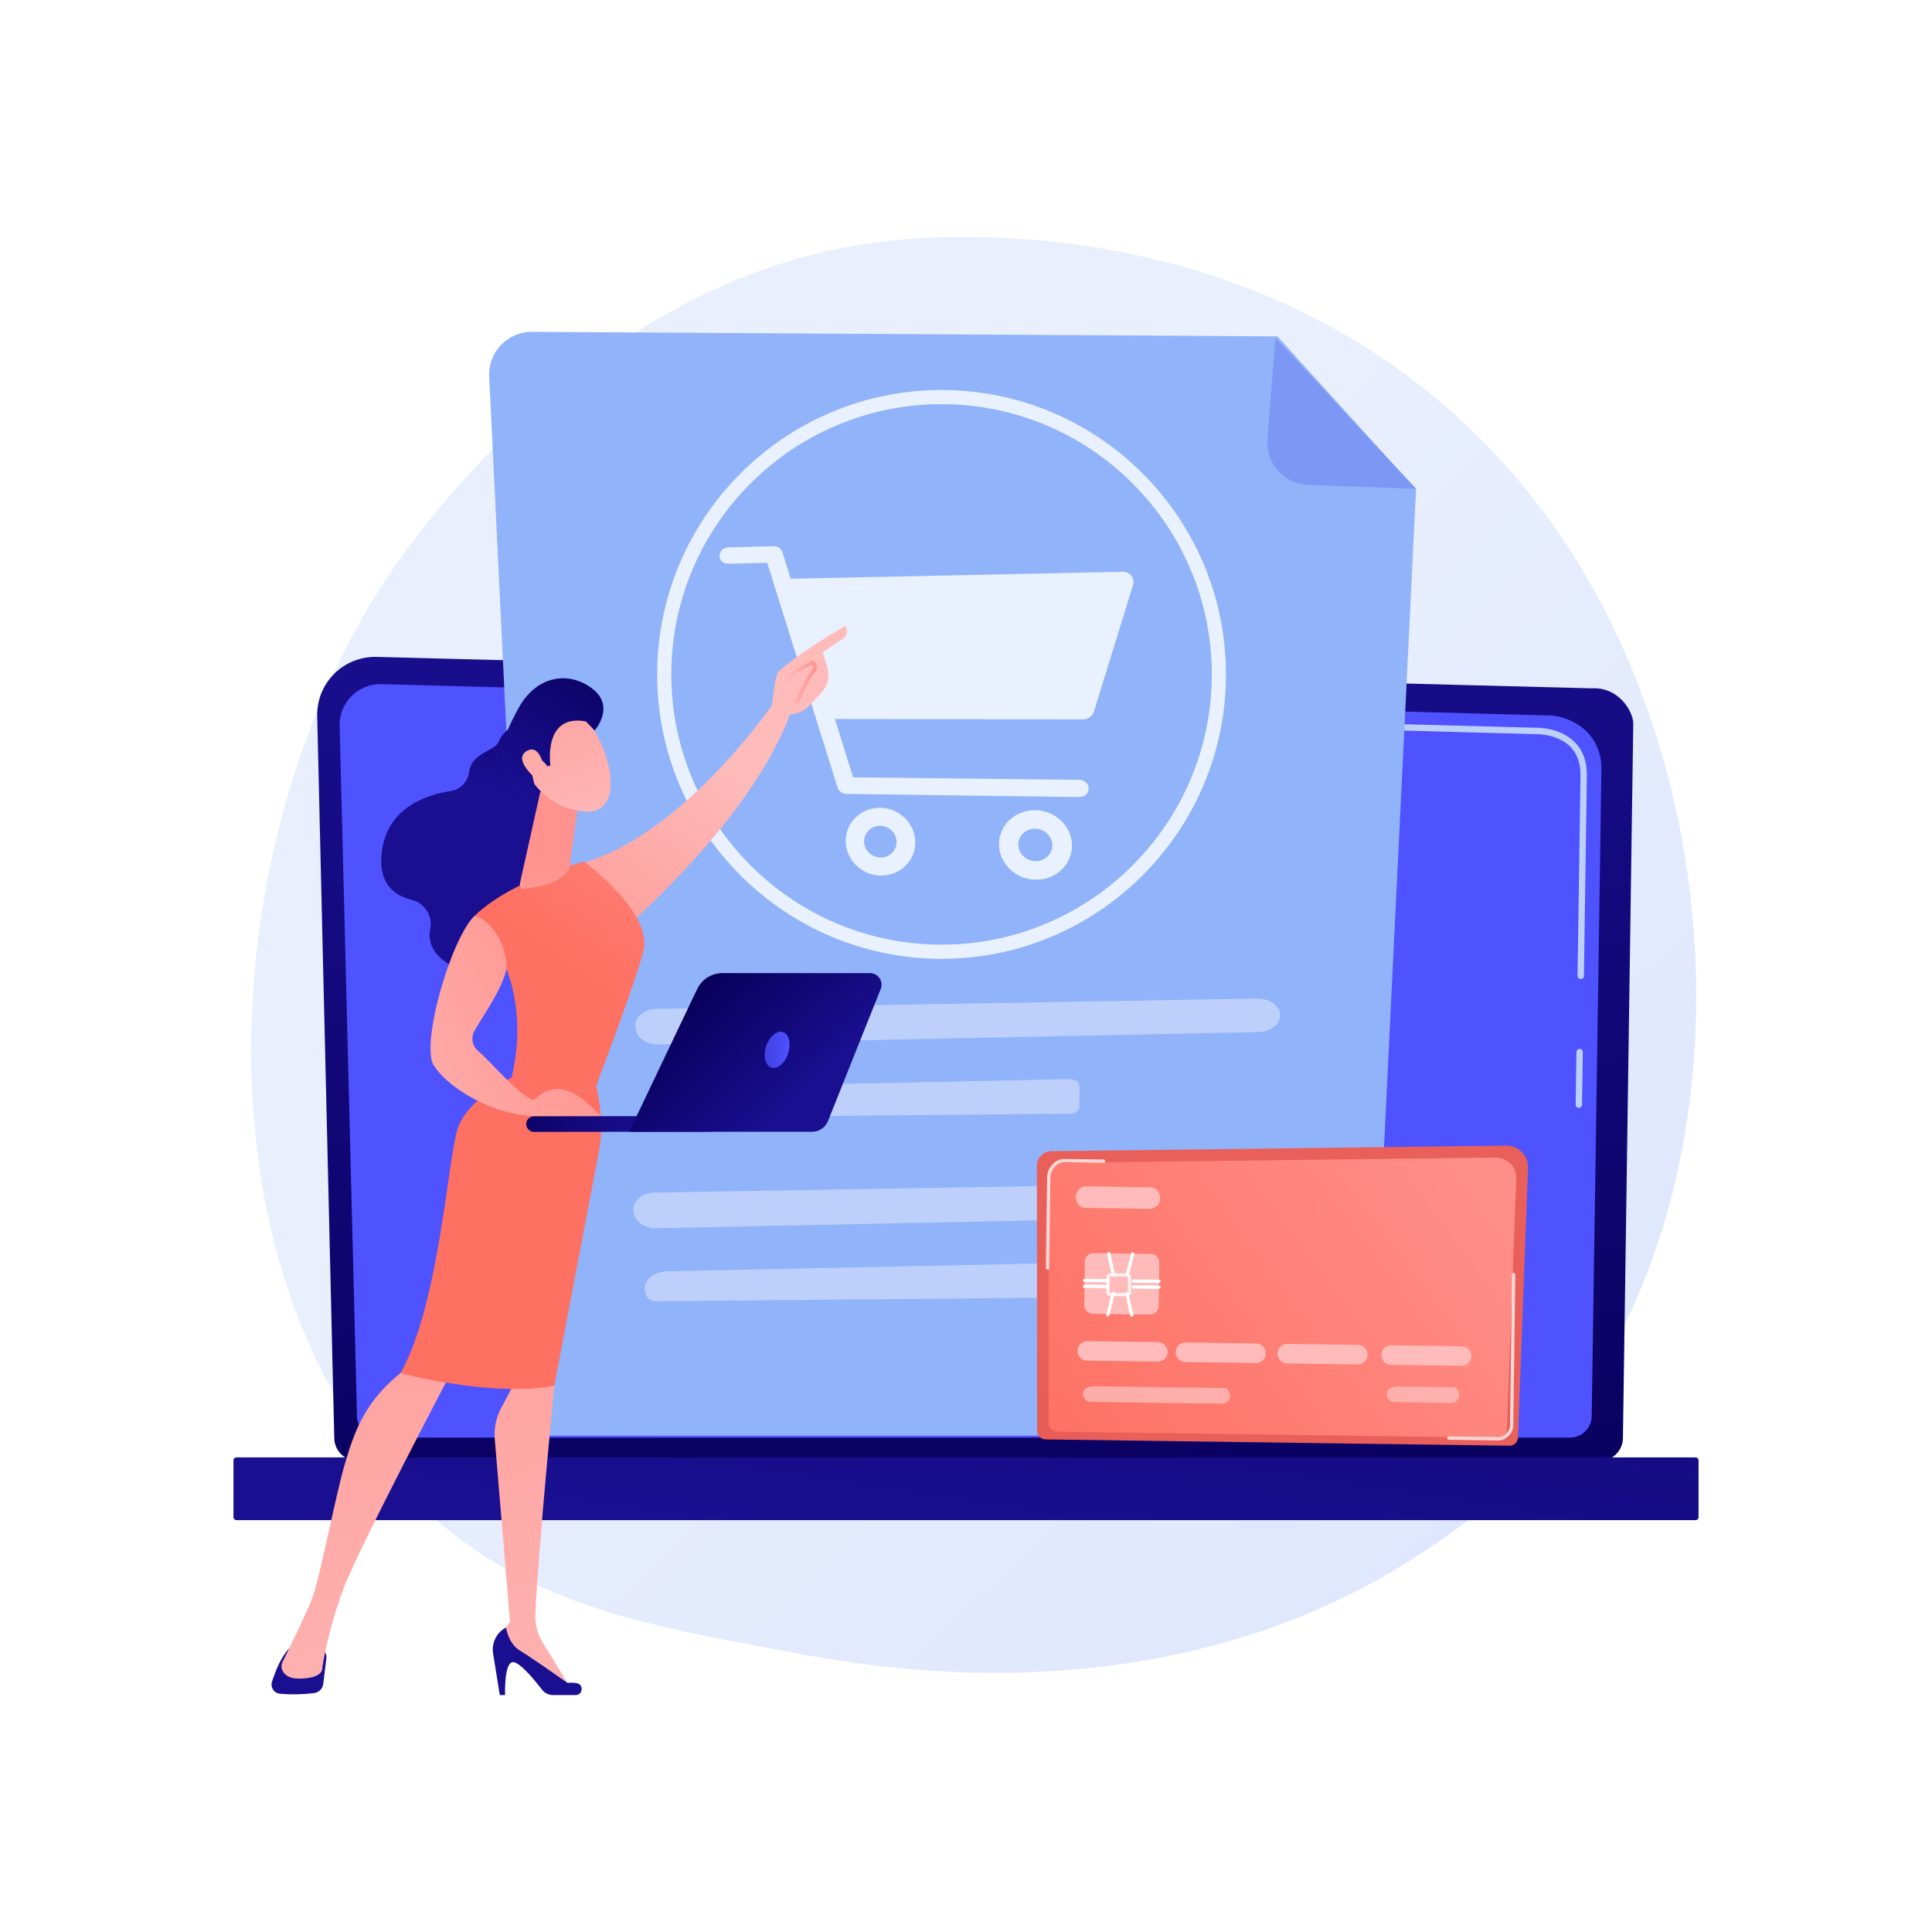 <?xml version="1.0" encoding="utf-8"?>
<!-- Generator: Adobe Illustrator 15.0.0, SVG Export Plug-In . SVG Version: 6.00 Build 0)  -->
<!DOCTYPE svg PUBLIC "-//W3C//DTD SVG 1.1//EN" "http://www.w3.org/Graphics/SVG/1.1/DTD/svg11.dtd">
<svg version="1.1" xmlns="http://www.w3.org/2000/svg" xmlns:xlink="http://www.w3.org/1999/xlink" x="0px" y="0px" width="3710px"
	 height="3710px" viewBox="0 0 3710 3710" enable-background="new 0 0 3710 3710" xml:space="preserve">
<g id="Background">
	<g>
		<g>
			<rect fill="#FFFFFF" width="3710" height="3710"/>
		</g>
	</g>
</g>
<g id="Illustration">
	<g>
		<linearGradient id="SVGID_1_" gradientUnits="userSpaceOnUse" x1="3510.861" y1="3662.031" x2="1554.192" y2="1579.127">
			<stop  offset="0" style="stop-color:#DAE3FE"/>
			<stop  offset="1" style="stop-color:#E9EFFD"/>
		</linearGradient>
		<path fill="url(#SVGID_1_)" d="M2923.373,2826.378c-72.232,74.455-136.863,118.222-186.347,151.263
			c-482.604,322.239-1034.273,229.362-1204.836,197.617c-275.182-51.218-507.473-87.349-707.052-267.661
			c-453.505-409.724-431.448-1264.439-84.914-1793.897c41.088-62.779,387.097-575.672,939.96-647.942
			c13.522-1.768,23.612-2.774,32.449-3.709c85.526-9.057,615.519-56.849,1047.674,305.212
			c61.86,51.826,161.413,145.31,253.729,287.886C3351.591,1576.47,3352.66,2383.886,2923.373,2826.378z"/>
		<g>
			<linearGradient id="SVGID_2_" gradientUnits="userSpaceOnUse" x1="1949.703" y1="3003.576" x2="1820.617" y2="1026.537">
				<stop  offset="0" style="stop-color:#09005D"/>
				<stop  offset="1" style="stop-color:#1A0F91"/>
			</linearGradient>
			<path fill="url(#SVGID_2_)" d="M641.89,2761.183c0,24.248,19.858,44.087,44.129,44.087H3072.36
				c24.271,0,44.13-19.839,44.13-44.087l19.856-1371.364c0-24.248-28.567-71.586-80.924-68.029l-2332.197-60.345
				c-30.453-0.788-59.898,10.934-81.463,32.428c-21.565,21.495-33.365,50.885-32.646,81.31L641.89,2761.183z"/>
			<linearGradient id="SVGID_3_" gradientUnits="userSpaceOnUse" x1="3946.219" y1="-391.878" x2="3171.708" y2="511.718">
				<stop  offset="0" style="stop-color:#4042E2"/>
				<stop  offset="1" style="stop-color:#4F52FF"/>
			</linearGradient>
			<path fill="url(#SVGID_3_)" d="M685.457,2718.887c0,22.962,18.788,41.749,41.75,41.749h2287.606
				c22.962,0,41.75-18.787,41.75-41.749l18.737-1244.938c-2.207-74.917-67.889-101.843-107.703-100.253l-2235.198-59.967
				c-21.395-0.574-42.081,7.669-57.233,22.783c-15.153,15.115-23.487,35.799-22.95,57.195L685.457,2718.887z"/>
			<g>
				<path fill="#BDD0FB" d="M3031.843,2127.454c-0.03,0-0.062,0-0.092,0c-3.38-0.049-6.079-2.827-6.027-6.211l1.48-100.962
					c0.049-3.347,2.778-6.027,6.113-6.027c0.03,0,0.062,0,0.092,0c3.38,0.049,6.079,2.827,6.027,6.211l-1.48,100.962
					C3037.907,2124.773,3035.177,2127.454,3031.843,2127.454z"/>
				<path fill="#BDD0FB" d="M3035.477,1880.044c-0.031,0-0.062,0-0.092,0c-3.381-0.049-6.08-2.833-6.027-6.211l5.676-386.688
					c-0.106-22.969-7.078-41.308-20.724-54.384c-25.474-24.404-65.914-23.158-67.618-23.079l-714.418-19.157
					c-3.377-0.086-6.043-2.901-5.951-6.278c0.088-3.377,2.684-6.254,6.281-5.948l713.994,19.158
					c4.442-0.263,47.5-1.008,76.176,26.468c16.132,15.457,24.374,36.752,24.496,63.281l-5.68,386.811
					C3041.541,1877.363,3038.811,1880.044,3035.477,1880.044z"/>
			</g>
			<linearGradient id="SVGID_4_" gradientUnits="userSpaceOnUse" x1="2088.244" y1="1281.391" x2="1828.27" y2="3039.639">
				<stop  offset="0" style="stop-color:#09005D"/>
				<stop  offset="1" style="stop-color:#1A0F91"/>
			</linearGradient>
			<path fill="url(#SVGID_4_)" d="M453.953,2919.109h2802.094c3.11,0,5.654-2.544,5.654-5.653v-109.186
				c0-3.109-2.544-5.653-5.654-5.653H453.953c-3.109,0-5.654,2.544-5.654,5.653v109.186
				C448.299,2916.565,450.843,2919.109,453.953,2919.109z"/>
		</g>
		<g>
			<path fill="#91B3FA" d="M2453.124,645.959l-1431.389-8.764c-47.042-0.288-84.665,39.006-82.335,85.99l98.476,2033.661h1592.868
				l88.442-1816.967L2453.124,645.959z"/>
			<path fill="#7D97F4" d="M2512.644,931.168c-46.627-1.641-82.474-41.827-78.799-88.338l15.345-194.191l270.278,290.049
				L2512.644,931.168z"/>
			<g>
				<g>
					<path fill="#BDD0FB" d="M1261.739,1937.229c198.422-3.213,960.122-16.354,1152.463-19.675
						c24.262-0.419,44.21,14.279,44.081,32.442l0,0c-0.123,17.289-18.496,31.353-41.588,31.83l-1151.75,23.848
						c-22.186,0.459-41.254-11.809-43.992-28.302l-0.692-4.173C1217.13,1954.34,1236.366,1937.64,1261.739,1937.229z"/>
					<path fill="#BDD0FB" d="M1247.85,2139.126L1247.85,2139.126c3.338,4.252,9.465,6.841,16.041,6.78l790.789-7.262
						c9.934-0.091,17.916-6.106,17.969-13.542l0.275-39.012c0.055-7.751-8.502-14.013-18.854-13.797l-768.801,16.071
						C1251.026,2089.081,1230.459,2116.981,1247.85,2139.126z"/>
				</g>
				<g>
					<path fill="#BDD0FB" d="M1257.916,2290.125c198.423-3.213,960.122-16.354,1152.463-19.675
						c24.262-0.419,44.209,14.279,44.081,32.442l0,0c-0.122,17.289-18.496,31.353-41.587,31.83l-1151.751,23.848
						c-22.185,0.459-41.255-11.809-43.992-28.302l-0.692-4.173C1213.307,2307.235,1232.543,2290.536,1257.916,2290.125z"/>
					<path fill="#BDD0FB" d="M1244.026,2492.022L1244.026,2492.022c3.339,4.252,9.465,6.841,16.041,6.78l790.789-7.262
						c9.934-0.091,17.916-6.107,17.969-13.542l0.276-39.012c0.055-7.751-8.503-14.013-18.855-13.797l-768.801,16.071
						C1247.203,2441.978,1226.636,2469.878,1244.026,2492.022z"/>
				</g>
				<g>
					<g>
						<g opacity="0.8">
							<path fill="#FFFFFF" d="M2172.318,1105.154c-4.199-5.162-10.785-7.305-17.771-7.158l-636.018,13.343l-16.066-51.035
								c-2.233-7.11-8.919-11.662-16.481-11.464l-87.324,2.295c-9.364,0.245-16.947,6.757-16.947,16.102
								c0,9.346,7.583,15.479,16.947,15.258l74.624-1.764l135.03,431.479c2.273,7.263,9.091,12.258,16.82,12.361l446.417,5.993
								c10.478,0.141,18.982-6.435,18.982-16.341c0-9.904-8.505-16.687-18.982-16.8l-433.391-4.672l-34.783-112.029l476.261,0.722
								c9.751,0.015,18.347-6.367,21.079-15.217l75.168-243.041C2177.844,1116.847,2176.522,1110.319,2172.318,1105.154z"/>
							<path fill="#FFFFFF" d="M1690.439,1551.186c-36.73-0.571-66.446,28.017-66.446,63.725s29.716,65.538,66.446,66.503
								c36.952,0.971,67.182-27.605,67.182-63.709C1757.621,1581.602,1727.392,1551.76,1690.439,1551.186z M1690.439,1646.686
								c-17.167-0.402-31.1-14.325-31.1-31.036c0-16.713,13.933-30.053,31.1-29.736c17.216,0.316,31.26,14.241,31.26,31.04
								C1721.699,1633.751,1707.655,1647.089,1690.439,1646.686z"/>
							<path fill="#FFFFFF" d="M1988.027,1555.812c-38.551-0.6-69.736,28.674-69.736,65.252s31.186,67.154,69.736,68.167
								c38.789,1.02,70.524-28.241,70.524-65.234S2026.816,1556.414,1988.027,1555.812z M1988.027,1653.652
								c-18.019-0.422-32.641-14.693-32.641-31.813s14.622-30.78,32.641-30.448c18.07,0.332,32.813,14.605,32.813,31.816
								S2006.098,1654.075,1988.027,1653.652z"/>
						</g>
					</g>
					<path opacity="0.81" fill="#FFFFFF" d="M1808.075,1841.19c-301.137,0-546.127-244.99-546.127-546.127
						s244.991-546.131,546.127-546.131s546.131,244.994,546.131,546.131S2109.212,1841.19,1808.075,1841.19z M1808.075,776.108
						c-286.152,0-518.951,232.803-518.951,518.955s232.799,518.951,518.951,518.951s518.955-232.799,518.955-518.951
						S2094.228,776.108,1808.075,776.108z"/>
				</g>
			</g>
		</g>
		<g>
			<linearGradient id="SVGID_5_" gradientUnits="userSpaceOnUse" x1="1354.556" y1="3515.31" x2="2195.268" y2="2735.741">
				<stop  offset="0" style="stop-color:#E1473D"/>
				<stop  offset="1" style="stop-color:#E9605A"/>
			</linearGradient>
			<path fill="url(#SVGID_5_)" d="M2934.304,2242.9l-16.664,447.713l-2.585,69.322c-0.123,9.052-7.646,16.36-16.699,16.237
				l-890.486-12.093c-9.053-0.123-16.375-7.633-16.252-16.686l-0.064-69.358l-0.395-442.476
				c0.123-9.052,11.029-26.572,30.547-24.976l870.591-10.706c11.365-0.129,22.3,4.384,30.236,12.525
				C2930.471,2220.531,2934.727,2231.557,2934.304,2242.9z"/>
			<linearGradient id="SVGID_6_" gradientUnits="userSpaceOnUse" x1="2932.872" y1="2143.788" x2="2005.541" y2="2831.644">
				<stop  offset="0" style="stop-color:#FF928E"/>
				<stop  offset="1" style="stop-color:#FE7062"/>
			</linearGradient>
			<path fill="url(#SVGID_6_)" d="M2893.47,2745.639c-0.114,8.443-7.267,15.257-15.896,15.14l-848.286-11.521
				c-8.628-0.117-15.593-7.121-15.478-15.565l-0.573-477.655c0.114-8.443,10.493-24.791,29.088-23.299l829.324-9.757
				c10.829-0.127,21.24,4.097,28.805,11.687s11.62,17.881,11.22,28.473L2893.47,2745.639z"/>
			<path opacity="0.75" fill="#FFFFFF" d="M2877.305,2766.074c-0.104,0-0.206,0-0.313,0l-94.959-1.29
				c-1.732-0.023-3.119-1.449-3.096-3.182c0.023-1.718,1.424-3.095,3.139-3.095c0.014,0,0.026,0,0.043,0l94.959,1.29
				c5.358,0.176,10.978-2.392,15.439-6.761s7.063-9.952,7.136-15.319l3.944-290.448c0.023-1.719,1.423-3.095,3.139-3.095
				c0.013,0,0.026,0,0.043,0c1.731,0.022,3.118,1.449,3.095,3.181l-3.944,290.448c-0.096,7.014-3.384,14.198-9.023,19.719
				C2891.344,2762.97,2884.215,2766.074,2877.305,2766.074z"/>
			<path opacity="0.75" fill="#FFFFFF" d="M2011.489,2438.293c-0.013,0-0.026,0-0.043,0c-1.731-0.023-3.118-1.45-3.095-3.182
				l2.361-174.092c0.123-8.95,3.68-17.938,9.76-24.651c6.333-6.996,14.613-10.835,23.348-10.835c0.136,0,0.271,0.004,0.408,0.004
				l75.437,1.024c1.731,0.023,3.118,1.45,3.095,3.182c-0.022,1.719-1.423,3.096-3.138,3.096c-0.014,0-0.026,0-0.043,0l-75.437-1.025
				c-0.106-0.003-0.213-0.003-0.315-0.003c-6.946,0-13.575,3.104-18.704,8.771c-5.068,5.597-8.034,13.077-8.134,20.524
				l-2.362,174.092C2014.604,2436.916,2013.204,2438.293,2011.489,2438.293z"/>
			<g>
				
					<linearGradient id="SVGID_7_" gradientUnits="userSpaceOnUse" x1="2291.052" y1="104.903" x2="2499.404" y2="-309.535" gradientTransform="matrix(1 0.014 -0.014 1 1203.845 -246.67)">
					<stop  offset="0" style="stop-color:#FEBBBA"/>
					<stop  offset="1" style="stop-color:#FF928E"/>
				</linearGradient>
				<path fill="url(#SVGID_7_)" d="M2226.081,2424.448c0.124-9.099-7.151-16.574-16.25-16.697l-109.991-1.494
					c-9.098-0.124-16.573,7.152-16.697,16.25l-1.136,83.66c-0.124,9.099,7.151,16.574,16.25,16.697l109.99,1.494
					c9.099,0.123,16.574-7.152,16.698-16.251L2226.081,2424.448z"/>
				<g>
					<path opacity="0.8" fill="#FFFFFF" d="M2163.872,2489.271c-0.036,0-0.073,0-0.106,0l-31.372-0.425
						c-2.176-0.033-4.206-0.905-5.722-2.465c-1.52-1.559-2.339-3.615-2.31-5.792l0.375-27.604c0.03-2.173,0.905-4.21,2.465-5.726
						c1.563-1.517,3.6-2.239,5.792-2.306l31.365,0.425c4.485,0.06,8.092,3.762,8.032,8.25c0,0.003,0,0.003,0,0.003l-0.375,27.607
						C2171.95,2485.691,2168.308,2489.271,2163.872,2489.271z M2132.878,2451.23c-0.491,0-0.948,0.186-1.3,0.527
						c-0.358,0.349-0.558,0.813-0.564,1.311l-0.375,27.61c-0.016,1.028,0.813,1.878,1.845,1.891l31.366,0.425
						c0.006,0,0.016,0,0.022,0c1.019,0,1.854-0.819,1.868-1.845l0.375-27.601c0.006-0.501-0.18-0.972-0.527-1.33
						c-0.349-0.358-0.813-0.558-1.311-0.563l-31.373-0.425C2132.895,2451.23,2132.889,2451.23,2132.878,2451.23z M2169.253,2453.589
						h0.033H2169.253z"/>
					<g>
						<path fill="#FFFFFF" d="M2127.789,2462.446c-0.013,0-0.026,0-0.043,0l-45.139-0.613c-1.732-0.023-3.119-1.45-3.096-3.182
							c0.023-1.719,1.424-3.095,3.139-3.095c0.013,0,0.026,0,0.043,0l45.139,0.613c1.732,0.023,3.119,1.449,3.096,3.182
							C2130.904,2461.069,2129.504,2462.446,2127.789,2462.446z"/>
						<path fill="#FFFFFF" d="M2127.637,2473.732c-0.014,0-0.026,0-0.043,0l-45.14-0.614c-1.731-0.023-3.118-1.449-3.095-3.182
							c0.023-1.718,1.423-3.095,3.139-3.095c0.013,0,0.026,0,0.043,0l45.139,0.614c1.732,0.022,3.119,1.449,3.096,3.181
							C2130.752,2472.355,2129.352,2473.732,2127.637,2473.732z"/>
					</g>
					<g>
						<path fill="#FFFFFF" d="M2225.589,2463.773c-0.014,0-0.026,0-0.044,0l-48.897-0.663c-1.731-0.023-3.118-1.45-3.095-3.182
							c0.023-1.719,1.423-3.096,3.138-3.096c0.014,0,0.026,0,0.043,0l48.898,0.664c1.731,0.023,3.118,1.449,3.095,3.181
							C2228.703,2462.396,2227.304,2463.773,2225.589,2463.773z"/>
						<path fill="#FFFFFF" d="M2225.436,2475.059c-0.013,0-0.026,0-0.043,0l-48.897-0.663c-1.731-0.023-3.118-1.45-3.095-3.182
							c0.022-1.718,1.423-3.095,3.138-3.095c0.013,0,0.026,0,0.043,0l48.897,0.663c1.732,0.023,3.119,1.45,3.096,3.182
							C2228.551,2473.683,2227.151,2475.059,2225.436,2475.059z"/>
					</g>
					<g>
						<g>
							<path fill="#FFFFFF" d="M2138.209,2451.476c-1.436,0-2.733-0.995-3.059-2.458l-9.139-41.065
								c-0.379-1.688,0.689-3.367,2.381-3.742c1.692-0.385,3.364,0.69,3.742,2.382l9.14,41.065c0.378,1.688-0.69,3.367-2.382,3.742
								C2138.664,2451.452,2138.435,2451.476,2138.209,2451.476z"/>
							<path fill="#FFFFFF" d="M2164.426,2451.831c-0.262,0-0.527-0.033-0.792-0.104c-1.679-0.435-2.685-2.149-2.246-3.824
								l10.612-40.797c0.432-1.683,2.14-2.69,3.825-2.246c1.679,0.435,2.684,2.149,2.245,3.825l-10.611,40.797
								C2167.094,2450.896,2165.819,2451.831,2164.426,2451.831z"/>
						</g>
						<g>
							<path fill="#FFFFFF" d="M2127.48,2527.828c-0.255,0-0.511-0.029-0.766-0.096c-1.682-0.422-2.704-2.127-2.279-3.806
								l10.25-40.804c0.426-1.685,2.141-2.717,3.806-2.278c1.682,0.421,2.704,2.126,2.279,3.805l-10.251,40.804
								C2130.161,2526.88,2128.884,2527.828,2127.48,2527.828z"/>
							<path fill="#FFFFFF" d="M2173.437,2528.452c-1.427,0-2.718-0.982-3.052-2.432l-9.498-41.072
								c-0.392-1.688,0.66-3.374,2.349-3.762c1.682-0.405,3.37,0.66,3.762,2.349l9.498,41.072c0.392,1.688-0.66,3.373-2.349,3.762
								C2173.907,2528.426,2173.672,2528.452,2173.437,2528.452z"/>
						</g>
					</g>
				</g>
			</g>
			<linearGradient id="SVGID_8_" gradientUnits="userSpaceOnUse" x1="2288.439" y1="2018.111" x2="2496.788" y2="1603.678">
				<stop  offset="0" style="stop-color:#FEBBBA"/>
				<stop  offset="1" style="stop-color:#FF928E"/>
			</linearGradient>
			<path fill="url(#SVGID_8_)" d="M2227.745,2301.896c-0.146,10.805-9.024,19.444-19.829,19.298l-122.619-1.665
				c-10.805-0.147-19.444-9.024-19.298-19.829l0.03-2.25c0.147-10.805,9.025-19.444,19.83-19.298l122.619,1.665
				c10.805,0.146,19.444,9.024,19.298,19.829L2227.745,2301.896z"/>
			<g>
				<linearGradient id="SVGID_9_" gradientUnits="userSpaceOnUse" x1="2413.924" y1="2081.201" x2="2622.271" y2="1666.771">
					<stop  offset="0" style="stop-color:#FEBBBA"/>
					<stop  offset="1" style="stop-color:#FF928E"/>
				</linearGradient>
				<path fill="url(#SVGID_9_)" d="M2242.12,2596.346c-0.141,10.309-8.611,18.553-18.921,18.413l-135.697-1.843
					c-10.309-0.141-18.553-8.611-18.413-18.92l0.004-0.282c0.14-10.31,8.611-18.554,18.921-18.413l135.697,1.843
					c10.309,0.14,18.553,8.61,18.412,18.92L2242.12,2596.346z"/>
				<linearGradient id="SVGID_10_" gradientUnits="userSpaceOnUse" x1="2565.474" y1="2157.386" x2="2773.823" y2="1742.954">
					<stop  offset="0" style="stop-color:#FEBBBA"/>
					<stop  offset="1" style="stop-color:#FF928E"/>
				</linearGradient>
				<path fill="url(#SVGID_10_)" d="M2430.634,2599.002c-0.141,10.309-8.611,18.553-18.921,18.413l-135.697-1.843
					c-10.309-0.141-18.553-8.611-18.413-18.92l0.004-0.282c0.14-10.31,8.61-18.554,18.92-18.413l135.698,1.843
					c10.309,0.14,18.553,8.61,18.413,18.92L2430.634,2599.002z"/>
				<linearGradient id="SVGID_11_" gradientUnits="userSpaceOnUse" x1="2722.676" y1="2236.418" x2="2931.025" y2="1821.986">
					<stop  offset="0" style="stop-color:#FEBBBA"/>
					<stop  offset="1" style="stop-color:#FF928E"/>
				</linearGradient>
				<path fill="url(#SVGID_11_)" d="M2626.233,2601.658c-0.14,10.31-8.61,18.553-18.92,18.413l-135.698-1.843
					c-10.309-0.14-18.553-8.611-18.412-18.92l0.004-0.282c0.14-10.31,8.61-18.554,18.92-18.413l135.697,1.843
					c10.309,0.14,18.553,8.61,18.413,18.92L2626.233,2601.658z"/>
				<linearGradient id="SVGID_12_" gradientUnits="userSpaceOnUse" x1="2882.904" y1="2316.969" x2="3091.254" y2="1902.536">
					<stop  offset="0" style="stop-color:#FEBBBA"/>
					<stop  offset="1" style="stop-color:#FF928E"/>
				</linearGradient>
				<path fill="url(#SVGID_12_)" d="M2825.596,2604.365c-0.141,10.31-8.611,18.554-18.921,18.413l-135.697-1.843
					c-10.31-0.14-18.554-8.61-18.413-18.92l0.004-0.282c0.14-10.31,8.61-18.553,18.92-18.413l135.697,1.843
					c10.31,0.14,18.553,8.611,18.413,18.92L2825.596,2604.365z"/>
			</g>
			<g opacity="0.8">
				<linearGradient id="SVGID_13_" gradientUnits="userSpaceOnUse" x1="2499.586" y1="2124.264" x2="2707.934" y2="1709.833">
					<stop  offset="0" style="stop-color:#FEBBBA"/>
					<stop  offset="1" style="stop-color:#FF928E"/>
				</linearGradient>
				<path fill="url(#SVGID_13_)" d="M2361.801,2680.9c-0.111,8.196-6.846,14.751-15.043,14.64l-252.433-3.429
					c-8.196-0.111-14.751-6.846-14.64-15.042l0.006-0.41c0.111-8.196,6.846-14.751,22.129-14.64l252.434,3.428
					c1.109,0.111,7.664,6.847,7.553,15.043L2361.801,2680.9z"/>
				<linearGradient id="SVGID_14_" gradientUnits="userSpaceOnUse" x1="2907.795" y1="2329.487" x2="3116.142" y2="1915.059">
					<stop  offset="0" style="stop-color:#FEBBBA"/>
					<stop  offset="1" style="stop-color:#FF928E"/>
				</linearGradient>
				<path fill="url(#SVGID_14_)" d="M2802.003,2679.354c-0.11,8.196-6.847,14.751-15.042,14.64l-109.495-1.487
					c-8.196-0.111-14.751-6.846-14.64-15.042l0.006-0.41c0.111-8.196,6.846-14.751,22.129-14.64l109.494,1.487
					c1.11,0.111,7.665,6.846,7.554,15.042L2802.003,2679.354z"/>
			</g>
		</g>
		<g>
			
				<linearGradient id="SVGID_15_" gradientUnits="userSpaceOnUse" x1="-2247.038" y1="1211.789" x2="-2122.648" y2="1523.818" gradientTransform="matrix(-1 0 0 1 -1165.434 0)">
				<stop  offset="0" style="stop-color:#09005D"/>
				<stop  offset="1" style="stop-color:#1A0F91"/>
			</linearGradient>
			<path fill="url(#SVGID_15_)" d="M1007.848,1379.636c0,0-41.935,20.398-49.645,43.829c-6.187,18.802-52.556,21.225-57.136,58.2
				c-2.365,19.091-16.492,34.38-35.506,37.295c-47.358,7.258-120.341,31.851-132.018,114.074
				c-8.914,62.76,23.081,86.559,56.658,94.795c24.662,6.051,41.05,30.038,36.062,54.936c-4.784,23.881,2.351,51.489,43.723,73.319
				c92.712,48.921,185.3-115.897,185.3-115.897l18.975-287.783L1007.848,1379.636z"/>
			
				<linearGradient id="SVGID_16_" gradientUnits="userSpaceOnUse" x1="-2566.88" y1="1045.961" x2="-2337.081" y2="1568.805" gradientTransform="matrix(-0.978 -0.211 -0.211 0.978 -915.013 -113.525)">
				<stop  offset="0" style="stop-color:#FEBBBA"/>
				<stop  offset="1" style="stop-color:#FF928E"/>
			</linearGradient>
			<path fill="url(#SVGID_16_)" d="M1512.32,1311.412c0,0-185.111,292.795-405.231,349.35c0,0,42.891,122.161,75.996,136.143
				c0,0,270.81-225.96,340.404-443.888L1512.32,1311.412z"/>
			
				<linearGradient id="SVGID_17_" gradientUnits="userSpaceOnUse" x1="-1748.944" y1="2712.418" x2="-1742.15" y2="3072.5" gradientTransform="matrix(-1 0 0 1 -1165.434 0)">
				<stop  offset="0" style="stop-color:#09005D"/>
				<stop  offset="1" style="stop-color:#1A0F91"/>
			</linearGradient>
			<path fill="url(#SVGID_17_)" d="M626.764,3184.131l-6,49.32c-1.138,9.356-8.504,16.755-17.869,17.824
				c-15.811,1.807-41.183,3.657-66.007,1.033c-10.896-1.151-17.97-12.186-14.651-22.628c6.052-19.039,17.123-47.62,33.085-64.439
				h54.712C620.148,3165.241,627.985,3174.089,626.764,3184.131z"/>
			
				<linearGradient id="SVGID_18_" gradientUnits="userSpaceOnUse" x1="-2238.02" y1="3625.372" x2="-2086.23" y2="1851.329" gradientTransform="matrix(-1 0 0 1 -1165.434 0)">
				<stop  offset="0" style="stop-color:#FEBBBA"/>
				<stop  offset="1" style="stop-color:#FF928E"/>
			</linearGradient>
			<path fill="url(#SVGID_18_)" d="M1055.285,2606.373l9.234,54.321c0,0-30.924,313.239-36.425,438.535
				c-0.862,19.644,4.22,39.057,14.53,55.8l53.772,87.321l-136.661-80.643l-2.721-16.678l22.372-30.759l-29.303-350.906
				c-1.722-20.614,2.532-41.287,12.252-59.548l28.268-53.104L1055.285,2606.373z"/>
			
				<linearGradient id="SVGID_19_" gradientUnits="userSpaceOnUse" x1="-2206.161" y1="2721.05" x2="-2199.367" y2="3081.128" gradientTransform="matrix(-1 0 0 1 -1165.434 0)">
				<stop  offset="0" style="stop-color:#09005D"/>
				<stop  offset="1" style="stop-color:#1A0F91"/>
			</linearGradient>
			<path fill="url(#SVGID_19_)" d="M1105.396,3255h-43.611c-8.163,0-15.862-3.748-20.84-10.217
				c-13.596-17.666-41.764-52.133-55.233-53.032c-18.132-1.211-15.812,63.249-15.812,63.249h-10.164l-12.874-80.1
				c-3.239-20.153,6.783-40.118,24.88-49.561c0,0,4.145,30.652,26.619,44.211s91.456,62.113,91.456,62.113s8.449-1.204,17.725,0.472
				C1121.302,3234.623,1119.379,3255,1105.396,3255z"/>
			
				<linearGradient id="SVGID_20_" gradientUnits="userSpaceOnUse" x1="-1932.686" y1="3651.769" x2="-1780.856" y2="1877.26" gradientTransform="matrix(-1 0 0 1 -1165.434 0)">
				<stop  offset="0" style="stop-color:#FEBBBA"/>
				<stop  offset="1" style="stop-color:#FF928E"/>
			</linearGradient>
			<path fill="url(#SVGID_20_)" d="M868.103,2632.173c0,0-181.165,343.652-209.963,422.114
				c-28.798,78.461-38.887,143.916-39.273,150.113c-0.604,9.686-12.65,18.976-45.855,18.976c-17.137,0-25.529-6.87-29.639-13.519
				c-3.506-5.673-3.687-12.771-0.733-18.75c10.479-21.208,43.736-88.984,56.053-119.725
				c14.706-36.703,46.338-203.032,63.686-260.863s36.958-120.563,112.505-178.347
				C774.883,2632.173,826.744,2581.38,868.103,2632.173z"/>
			<linearGradient id="SVGID_21_" gradientUnits="userSpaceOnUse" x1="1435.239" y1="1342.275" x2="1081.953" y2="1845.029">
				<stop  offset="0" style="stop-color:#FF928E"/>
				<stop  offset="1" style="stop-color:#FE7062"/>
			</linearGradient>
			<path fill="url(#SVGID_21_)" d="M982.548,2069.081c46.732-198.023-71.655-310.023-71.655-310.023
				c74.7-71.703,210.803-104.331,210.803-104.331s129.871,94.948,114.465,169.265c-9.03,43.558-91.288,260.902-91.288,260.902
				S1068.812,2120.892,982.548,2069.081z"/>
			<linearGradient id="SVGID_22_" gradientUnits="userSpaceOnUse" x1="1627.45" y1="1477.338" x2="1274.164" y2="1980.091">
				<stop  offset="0" style="stop-color:#FF928E"/>
				<stop  offset="1" style="stop-color:#FE7062"/>
			</linearGradient>
			<path fill="url(#SVGID_22_)" d="M878.936,2167.117c19.018-57.295,103.612-98.036,103.612-98.036
				c86.263,51.811,162.325,15.813,162.325,15.813s17.058,65.201,5.285,125.794c-11.773,60.593-85.639,450.007-85.639,450.007
				c-116.387,23.582-295.389-23.727-295.389-23.727C843.265,2505.348,859.918,2224.412,878.936,2167.117z"/>
			
				<linearGradient id="SVGID_23_" gradientUnits="userSpaceOnUse" x1="-2254.666" y1="1876.697" x2="-2226.152" y2="1668.102" gradientTransform="matrix(-1 0 0 1 -1165.434 0)">
				<stop  offset="0" style="stop-color:#FEBBBA"/>
				<stop  offset="1" style="stop-color:#FF928E"/>
			</linearGradient>
			<path fill="url(#SVGID_23_)" d="M1036.793,1523.865l-37.994,170.664c-3.638,15.032,10.066,12.572,25.264,9.706
				c24.889-4.691,56.968-14.356,67.691-33.724c1.092-1.971,1.637-4.199,1.945-6.431l16.323-118.342
				c1.295-9.389-3.78-18.502-12.445-22.344l-31.499-13.966C1053.951,1504.052,1039.914,1510.972,1036.793,1523.865z"/>
			<g>
				
					<linearGradient id="SVGID_24_" gradientUnits="userSpaceOnUse" x1="-2371.998" y1="1288.459" x2="-2123.209" y2="845.698" gradientTransform="matrix(-0.981 -0.194 -0.194 0.981 -936.342 -99.241)">
					<stop  offset="0" style="stop-color:#FEBBBA"/>
					<stop  offset="1" style="stop-color:#FF928E"/>
				</linearGradient>
				<path fill="url(#SVGID_24_)" d="M1109.567,1368.289c0,0,40.449,27.38,57.831,97.109c17.381,69.729-10.865,94.74-39.819,93.208
					s-70.935-10.486-107.308-60.511C983.896,1448.072,1056.562,1334.831,1109.567,1368.289z"/>
				
					<linearGradient id="SVGID_25_" gradientUnits="userSpaceOnUse" x1="-2318.494" y1="902.883" x2="-2194.099" y2="1214.924" gradientTransform="matrix(-0.981 -0.194 -0.194 0.981 -936.342 -99.241)">
					<stop  offset="0" style="stop-color:#09005D"/>
					<stop  offset="1" style="stop-color:#1A0F91"/>
				</linearGradient>
				<path fill="url(#SVGID_25_)" d="M1056.951,1469.972c0,0-14.821-99.915,68.134-84.632l16.773,17.462
					c0,0,40.604-45.727-4.33-80.293c-44.935-34.566-107.289-25.714-141.787,37.214c-34.498,62.929-47.018,107.146-18.103,146.25
					c28.916,39.103,50.666,5.566,50.666,5.566s-13.261-33.844-2.257-48.366c11.003-14.523,25.199,8.445,25.199,8.445
					L1056.951,1469.972z"/>
				
					<linearGradient id="SVGID_26_" gradientUnits="userSpaceOnUse" x1="-2319.042" y1="1318.221" x2="-2070.25" y2="875.455" gradientTransform="matrix(-0.981 -0.194 -0.194 0.981 -936.342 -99.241)">
					<stop  offset="0" style="stop-color:#FEBBBA"/>
					<stop  offset="1" style="stop-color:#FF928E"/>
				</linearGradient>
				<path fill="url(#SVGID_26_)" d="M1045.613,1478.528c0,0-7.317-51.406-33.571-36.711c-26.254,14.695,9.462,48.021,23.782,59.359
					L1045.613,1478.528z"/>
			</g>
			<g>
				
					<linearGradient id="SVGID_27_" gradientUnits="userSpaceOnUse" x1="-2612.292" y1="1065.92" x2="-2382.493" y2="1588.764" gradientTransform="matrix(-0.978 -0.211 -0.211 0.978 -915.013 -113.525)">
					<stop  offset="0" style="stop-color:#FEBBBA"/>
					<stop  offset="1" style="stop-color:#FF928E"/>
				</linearGradient>
				<path fill="url(#SVGID_27_)" d="M1511.049,1371.688c0.561,6.04-21.899,10.214-29.047-15.534
					c1.965-11.179,5.455-60.131,14.025-67.736c45.65-40.505,127.053-86.07,127.053-86.07c9.104,13.899-2.835,23.055-2.835,23.055
					l-40.635,27.423c4.239,14.039,10.424,26.451,11.124,42.479c0.53,12.138-3.954,24.021-12.011,33.229
					c-8.086,9.24-18.973,21.171-28.787,30.229C1531.361,1375.905,1511.049,1371.688,1511.049,1371.688z"/>
				<linearGradient id="SVGID_28_" gradientUnits="userSpaceOnUse" x1="1506.674" y1="1309.922" x2="1568.552" y2="1309.922">
					<stop  offset="0" style="stop-color:#FEBBBA"/>
					<stop  offset="1" style="stop-color:#FF928E"/>
				</linearGradient>
				<path fill="url(#SVGID_28_)" d="M1533.121,1351.733l-6.21-2.555c0.825-2.01,20.326-49.395,29.756-59.251
					c3.584-3.74,5.314-6.943,5.154-9.524c-0.08-1.397-0.771-2.777-2.084-4.184l-32.879,17.585l-14.523,22.738l-5.66-3.619
					l15.464-24.221l38.513-20.592l1.739,1.415c3.895,3.186,5.908,6.604,6.139,10.464c0.284,4.596-2.005,9.364-7,14.586
					C1554.422,1301.997,1538.613,1338.35,1533.121,1351.733z"/>
			</g>
			<g>
				
					<linearGradient id="SVGID_29_" gradientUnits="userSpaceOnUse" x1="-3450.073" y1="1970.497" x2="-3723.532" y2="2045.445" gradientTransform="matrix(-0.999 -0.049 -0.049 0.999 -2381.267 -55.033)">
					<stop  offset="0" style="stop-color:#09005D"/>
					<stop  offset="1" style="stop-color:#1A0F91"/>
				</linearGradient>
				<path fill="url(#SVGID_29_)" d="M1024.892,2173.552c0.259,0.013,0.519,0.02,0.781,0.018l339.432-0.367
					c8.391-0.007,15.186-6.744,15.177-15.047c-0.008-8.305-6.842-15.166-15.21-15.017l-339.432,0.366
					c-8.391,0.007-15.186,6.745-15.177,15.047C1010.472,2166.596,1016.864,2173.158,1024.892,2173.552z"/>
				
					<linearGradient id="SVGID_30_" gradientUnits="userSpaceOnUse" x1="-3760.895" y1="1909.035" x2="-3953.785" y2="2112.909" gradientTransform="matrix(-1 0 0 1 -2422.736 0)">
					<stop  offset="0" style="stop-color:#09005D"/>
					<stop  offset="1" style="stop-color:#1A0F91"/>
				</linearGradient>
				<path fill="url(#SVGID_30_)" d="M1670.239,1868.623h-282.682c-20.854,0-39.834,11.907-48.729,30.569l-130.683,274.18h351.297
					c13.438,0,25.513-8.124,30.452-20.49l101.339-253.713C1697.089,1884.51,1686.17,1868.623,1670.239,1868.623z"/>
				<linearGradient id="SVGID_31_" gradientUnits="userSpaceOnUse" x1="1468.356" y1="2015.955" x2="1516.218" y2="2015.955">
					<stop  offset="0" style="stop-color:#4042E2"/>
					<stop  offset="1" style="stop-color:#4F52FF"/>
				</linearGradient>
				<path fill="url(#SVGID_31_)" d="M1471.087,2009.203c-6.125,18.831-1.6,37.119,10.108,40.848
					c11.708,3.729,26.165-8.514,32.291-27.345c6.126-18.83,1.6-37.119-10.108-40.848S1477.213,1990.373,1471.087,2009.203z"/>
			</g>
			<linearGradient id="SVGID_32_" gradientUnits="userSpaceOnUse" x1="565.4" y1="2146.496" x2="1161.727" y2="1897.03">
				<stop  offset="0" style="stop-color:#FEBBBA"/>
				<stop  offset="1" style="stop-color:#FF928E"/>
			</linearGradient>
			<path fill="url(#SVGID_32_)" d="M910.406,1759.466c-46.314,46.735-105.074,253.887-75.921,288.487
				c25.67,40.28,113.072,95.11,196.3,95.184h122.796c-51.599-54.824-87.125-68.73-129.442-30.393
				c-33.576-14.346-77.11-69.92-106.169-94.732c-11.409-9.742-14.102-26.36-6.471-39.277c23.084-39.08,52.035-79.26,61.241-118.176
				C974.716,1814.953,940.969,1762.758,910.406,1759.466z"/>
		</g>
	</g>
</g>
</svg>
